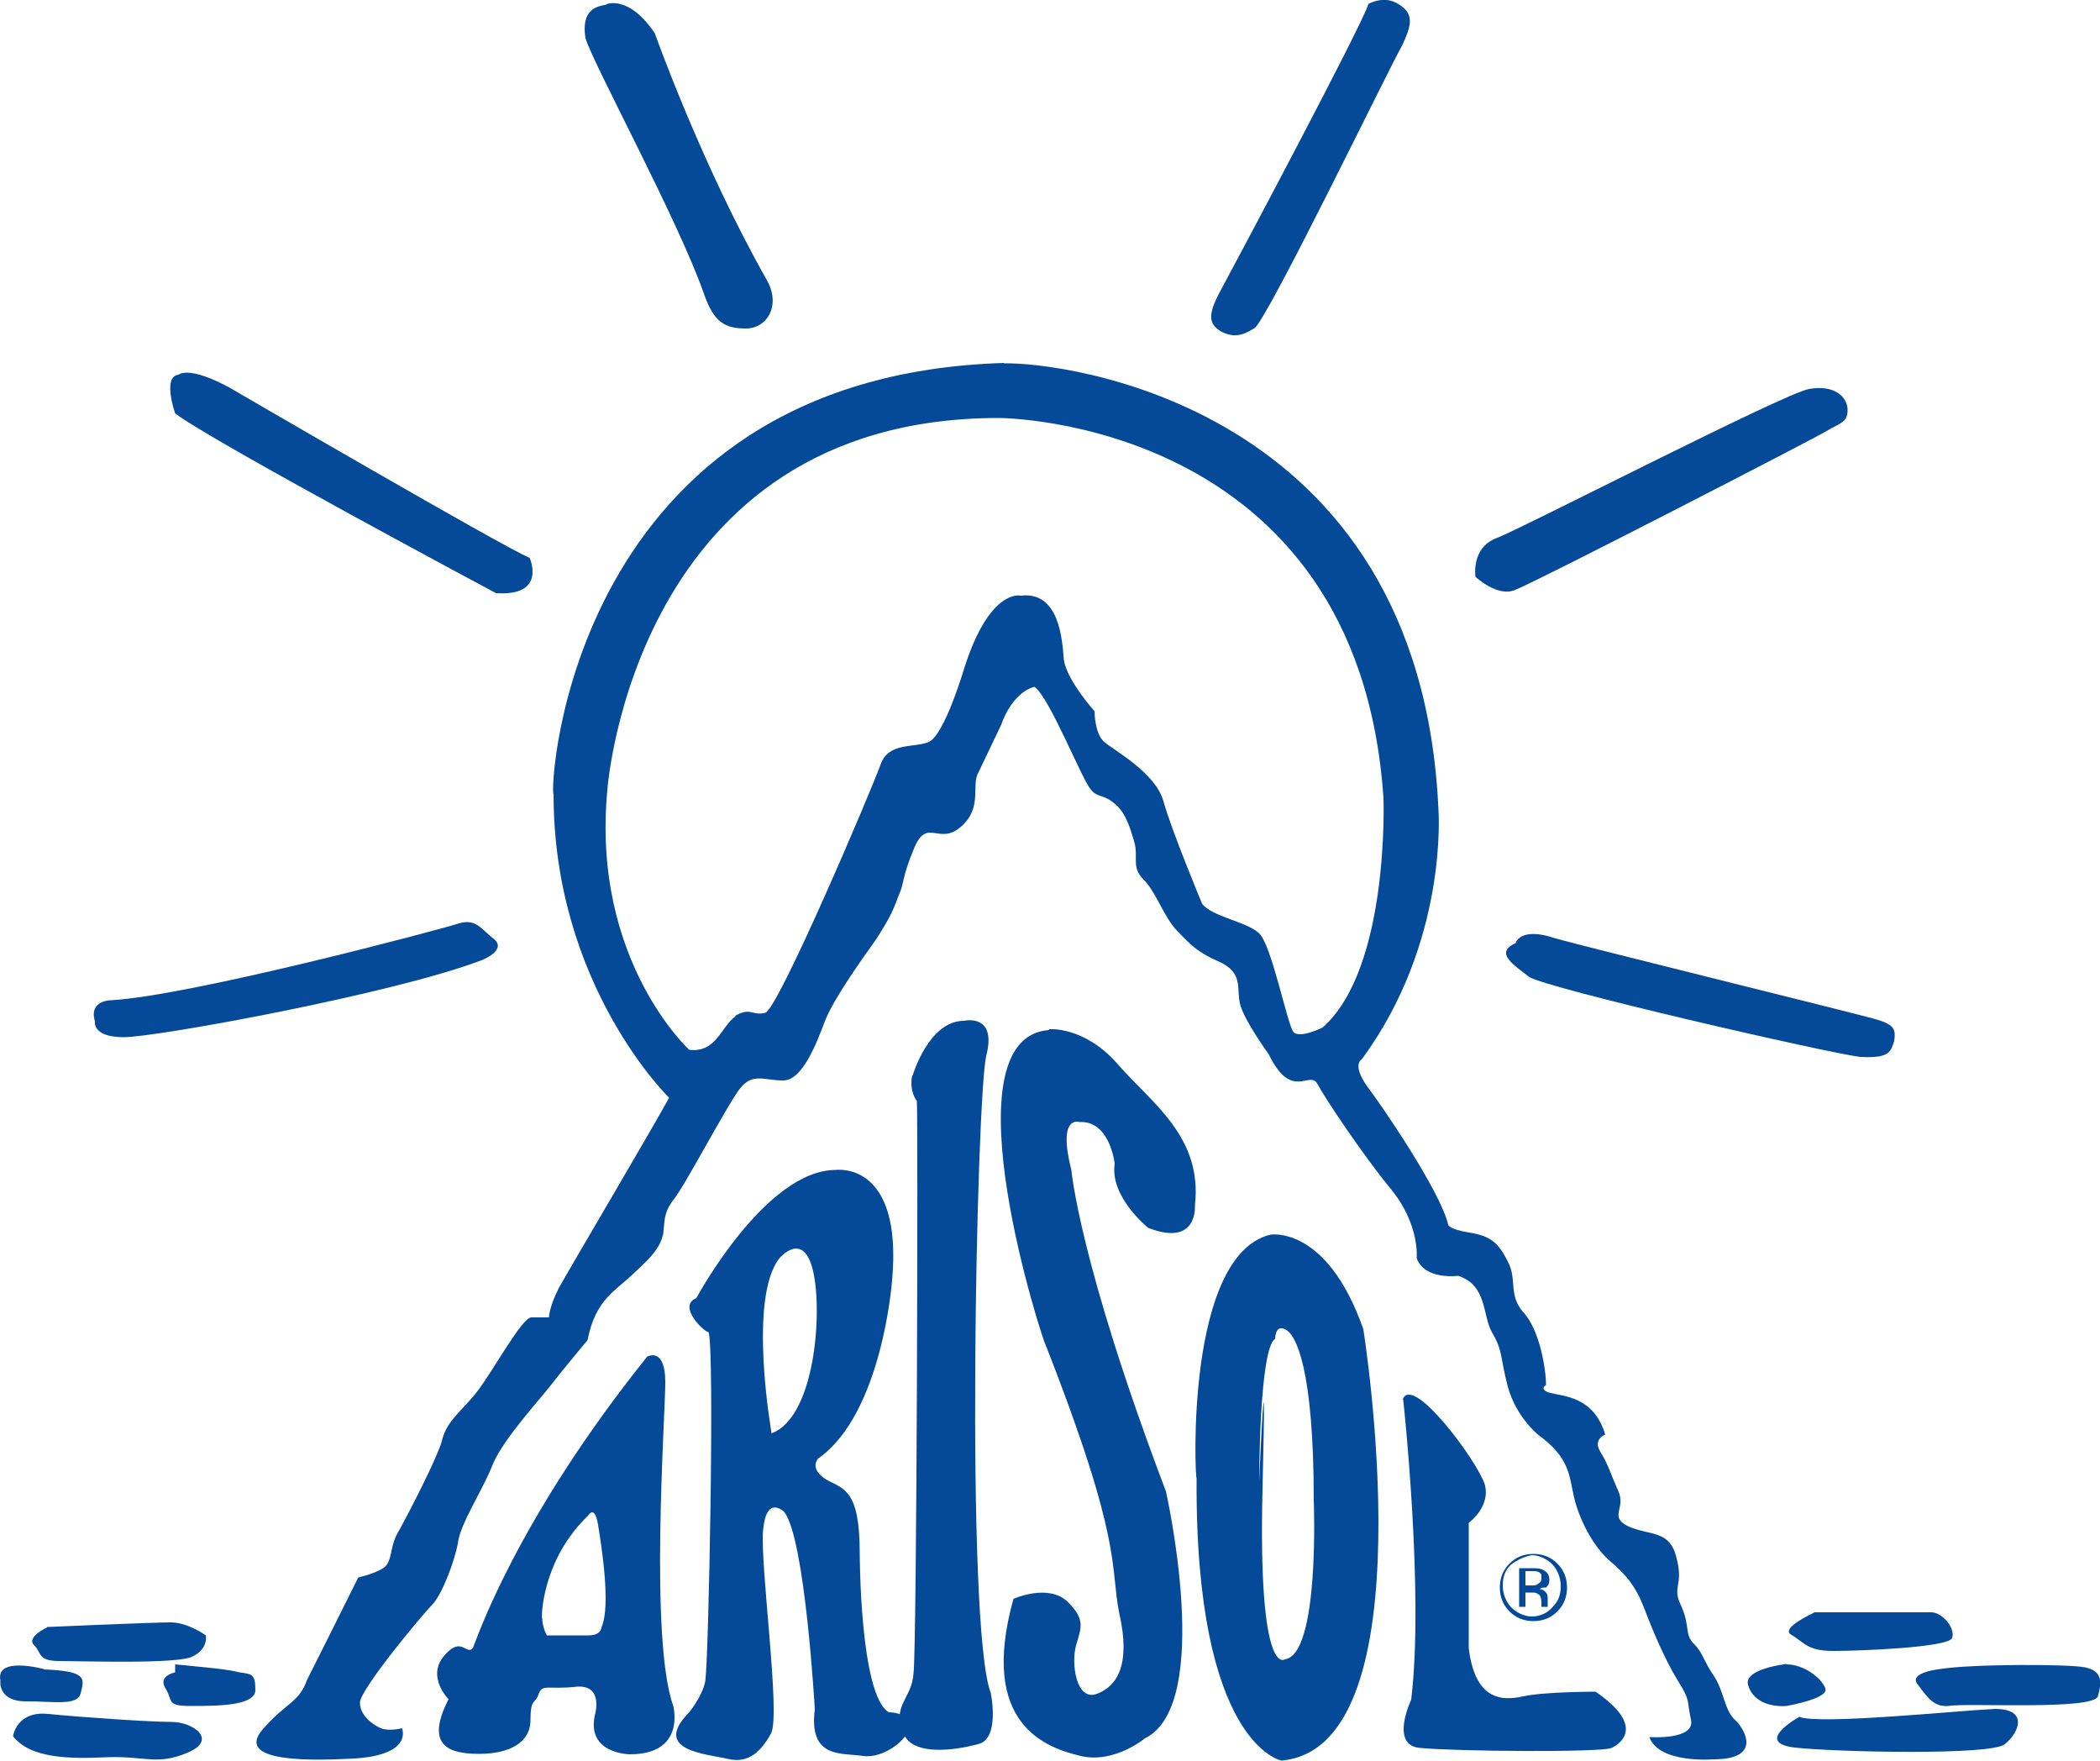 <?xml version="1.0" encoding="UTF-8"?><svg id="uuid-4152f3b7-b67e-4eab-9a56-0c9d7b8a4806" xmlns="http://www.w3.org/2000/svg" width="500" height="419.1" viewBox="0 0 500 419.1"><defs><style>.uuid-6f0e2a02-b94e-4496-bdcb-56894f0e9e83{fill:#044a98;}</style></defs><path class="uuid-6f0e2a02-b94e-4496-bdcb-56894f0e9e83" d="m26.4,238.1s-5.3,0-3.8,5c0,0-.8,3.8,6.9,3.8s64.1-10.3,85.1-18.3c0,0,6.1-2.3,3.1-5-3.1-2.3-4.2-5-8.4-3.8-4.6,1.5-63.8,17.2-82.8,18.3"/><path class="uuid-6f0e2a02-b94e-4496-bdcb-56894f0e9e83" d="m42.5,89.2s2.3-2.3,12.2,3.1c0,0,64.9,37.8,71.4,40.5,0,0,4.2,9.2-8,8.4,0,0-68-36.3-76.4-42.8,0,0-3.1-8.8.8-9.2"/><path class="uuid-6f0e2a02-b94e-4496-bdcb-56894f0e9e83" d="m144.4,1s5.3-2.3,11.5,6.9c0,0,11.1,31.3,26.7,58.8,3.4,6.1,0,11.5-5,11.5s-7.6-1.5-9.9-8c-6.1-17.6-26.3-54.6-28.3-61.1-1.1-6.9,2.7-7.6,5-8"/><path class="uuid-6f0e2a02-b94e-4496-bdcb-56894f0e9e83" d="m325.7,1s3.8-2.3,7.3,0c3.8,2.3,3.1,5,.8,9.9-2.7,4.6-32.1,65.3-35.1,67.2s-5,2.3-8,.8c-3.1-1.9-3.1-4.2,0-9.9,3.1-5.7,33.6-63,35.1-68"/><path class="uuid-6f0e2a02-b94e-4496-bdcb-56894f0e9e83" d="m351.3,137.3s-1.1-6.9,5-9.2c6.1-2.3,68.3-34.4,74.4-35.5s9.2,1.9,9.2,5-1.9,3.1-5,5-69.9,36.3-74.1,37.8c-4.2,1.9-9.5-3.1-9.5-3.1"/><path class="uuid-6f0e2a02-b94e-4496-bdcb-56894f0e9e83" d="m360.9,224.4s1.1-3.8,9.2-1.1c8,2.3,73.3,18.3,77.1,19.5s4.2,2.3,3.8,5c-.8,2.3-.8,4.2-8,3.8-7.3-.8-75.2-16.4-79-19.1-3.4-2.7-8.4-5.7-3.1-8"/><path class="uuid-6f0e2a02-b94e-4496-bdcb-56894f0e9e83" d="m174.9,241.9c3.8-2.3,4.2,0,7.3-.8,3.1-.8,25.6-53.8,27.5-59.2,1.9-5.3,8-3.8,11.5-5.3,3.8-1.9,8.4-17.6,8.4-17.6,6.1-19.1,13.4-17.2,13.4-17.2,9.2-1.1,9.9,10.3,10.3,15.3.8,5,7.3,12.2,7.3,12.2,0,0,0,5.3,2.3,7.3s12.2,7.3,14.1,14.1c1.9,6.9,9.2,24.4,9.2,24.4,2.3,3.1,10.3,4.2,13.4,6.9,3.1,2.3,6.9,22.1,8.4,23.7s6.9-1.1,6.9-1.1c16-14.1,14.5-54.6,14.5-54.6-6.1-90.5-91.6-90.5-91.6-90.5-87,0-93.2,88.6-93.2,88.6-3.8,40.5,19.5,61.8,19.5,61.8,6.5.8,7.6-5.7,11.1-8m63.8-155.4c13-.4,99.3,9.2,103.5,106.5,0,0,2.3,31.3-18.3,59.2,0,0-2.3,1.1,1.1,6.1,3.8,5,17.6,25.2,19.5,33.2,0,0,0,1.1,5,1.9,5,.8,6.9,2.3,9.2,6.9,2.3,4.2,0,8,3.8,12.2,3.8,4.2,5.3,13.4,5.3,17.2,0,0-1.9,1.1,1.1,1.9s10.3.8,13,9.9c0,0-3.1,1.1-1.1,4.2,1.9,3.1,2.3,5,4.2,9.2,1.9,4.2-2.3,6.1,2.3,8.4,5,2.3,9.9.8,11.5,7.3,1.9,6.9-1.1,6.9,1.1,11.5,2.3,5,.8,6.9,3.1,9.2,2.3,2.3,2.3,4.2,5,8,2.3,3.8,2.3,8,5,10.3,2.3,2.3,6.1,9.2-5.3,9.2,0,0-13,1.1-15.3-5.3,0,0,11.1.8,9.9-4.2-1.1-5,0-4.2-3.1-9.2s-6.1-12.2-8-17.2c-1.9-5-4.2-8-8.4-11.5-4.2-3.8-7.3-10.3-8.4-15.3-1.1-5-1.1-9.2-8.4-14.5,0,0-5.3-4.2-7.3-11.5-1.9-7.3-1.1-8.4-3.8-13-2.3-4.2-1.1-11.1-8-13.4,0,0-8,1.1-9.9-4.2,0,0,.8-8-6.1-16.4-6.9-8.4-16-22.1-17.6-25.2-1.9-3.1-6.1,4.2-11.5-6.9,0,0-6.1-8.4-6.9-12.2-.8-3.8.8-7.3-5-9.9-5.3-2.3-6.9-4.2-9.9-7.3-3.1-3.1-5-9.2-8-12.2-3.1-3.1-1.1-5.3-2.3-9.2-1.1-3.8-2.3-7.3-5-9.2-2.3-1.9-3.8-1.1-5.3-3.1-1.9-1.9-9.9-22.1-13.4-24.4,0,0-5,.8-8,9.2,0,0-3.8,8-5.3,11.1-1.9,3.1,1.1,8.4-4.2,13s-8-2.3-11.1,5c-3.1,7.3-2.3,8.4-3.8,11.5-1.1,3.1-1.9,5-5.3,10.3-3.8,5.3-10.3,14.5-12.2,19.5s-5.3,14.1-9.9,14.1-7.3-1.9-10.3,1.9-13.4,23.7-16,26.7c-2.3,3.1-1.9,5-2.3,8-.8,3.1-2.3,5-6.9,9.2-4.2,4.2-9.2,6.1-11.1,16,0,0-6.1,7.3-8.4,10.3-2.3,3.1-11.5,13-14.1,19.1-2.3,6.1-8,14.5-8.4,19.1-.8,4.2-3.8,12.2-6.1,14.5-2.3,2.3-17.2,20.2-17.2,23.3s3.1,5.3,5,6.1,5,0,5,0c0,0,3.1,6.9-13.4,7.3-16.4.8-25.2-1.1-19.5-7.3,5.3-6.1,8.4-6.1,10.3-11.5,0,0,9.2-18.3,12.2-24.4,0,0,3.8-.8,6.1-2.3,2.3-1.9,1.1-5,3.8-9.2,2.3-4.2,8.4-16,9.9-20.6,1.1-5,4.2-6.9,8-11.5,3.8-4.6,11.1-18.3,13.4-18.3h4.2s0-2.3,2.3-6.9c2.3-4.2,24.4-41.6,26.3-45.4,0,0-27.5-26.7-27.5-72.2-1.1-1.1,3.8-99.6,107.3-102.7"/><path class="uuid-6f0e2a02-b94e-4496-bdcb-56894f0e9e83" d="m3.1,413.3s.8-6.1,8.4-5.3c8,.8,24.4,1.9,29.4,1.9s11.1,4.2,3.8,7.3c-7.3,3.1-9.9.8-19.1,1.1-8.8.4-18.3.4-22.5-5"/><path class="uuid-6f0e2a02-b94e-4496-bdcb-56894f0e9e83" d="m10.4,397.3s-11.5-3.1-10.3,2.7c0,0-.8,5,6.1,5s12.2,1.1,13-1.9c.8-3.4,1.9-5.3-8.8-5.7"/><path class="uuid-6f0e2a02-b94e-4496-bdcb-56894f0e9e83" d="m41.7,398.1s-4.2.8-2.3,3.8,0,4.2,6.1,4.2,15.3,0,15.3-3.8-.8-3.8-3.8-4.2c-3.1-.8-7.3-1.1-15.3-1.9"/><path class="uuid-6f0e2a02-b94e-4496-bdcb-56894f0e9e83" d="m11.2,387.4s-5,2.3-3.1,4.2.8,3.8,6.1,3.8,28.3.8,31.7-1.1c3.8-1.9,3.1-5,3.1-5,0,0-4.2-3.1-8.4-3.1-4.2,0-29.4,1.1-29.4,1.1"/><path class="uuid-6f0e2a02-b94e-4496-bdcb-56894f0e9e83" d="m425.4,396.1s-10.3,1.1-9.2,5c1.1,3.8,5,5.3,9.2,5,4.2-.8,9.9-2.3,9.2-4.2-.8-2.3-5-5.7-9.2-5.7"/><path class="uuid-6f0e2a02-b94e-4496-bdcb-56894f0e9e83" d="m431.9,383.9s-8.4,3.8-5.3,5.3c3.1,1.9,3.8,3.8,9.9,3.8s27.5-.8,28.3-3.1c.8-2.3-2.3-6.1-5-6.1h-27.9Z"/><path class="uuid-6f0e2a02-b94e-4496-bdcb-56894f0e9e83" d="m462,397.3s-8,.8-5.3,3.8c2.3,3.1,3.8,5.3,7.3,5,3.8-.8,34.4,1.1,35.5-2.3,1.1-3.8.8-6.1-3.1-6.9-3.8-.8-27.1-.8-34.4.4"/><path class="uuid-6f0e2a02-b94e-4496-bdcb-56894f0e9e83" d="m428.4,408.7s-11.1,6.1-1.1,7.3c9.9,1.1,47,1.9,50-.8,3.1-2.3,6.1-8.4-2.3-8.4-8.8.4-41.6,3.8-46.6,1.9"/><path class="uuid-6f0e2a02-b94e-4496-bdcb-56894f0e9e83" d="m334.1,333.2s5,45.8,1.9,71.4c0,0-5.3,11.1,2.3,11.5,8,.8,42.8,1.1,45.4,0,2.3-1.1,8-5.3-3.8-13.4,0,0-12.2,0-17.2,1.1-5,1.1-11.5,1.1-13-11.5v-29.8s5.3-3.8,3.8-9.2c-1.9-5.7-17.2-26.3-19.5-20.2"/><path class="uuid-6f0e2a02-b94e-4496-bdcb-56894f0e9e83" d="m129.1,385.1c0,2.3,1.1,4.2,1.1,4.2h9.9c3.1,0,3.1-1.9,3.1-1.9,2.3-5,0-19.5-.8-24.4s-2.3-2.3-2.3-2.3c-10.3,9.9-11.1,22.1-11.1,24.4m25.2-62.2s4.2-2.3,4.2,6.1-3.8,61.1,1.9,77.1c0,0,3.1,11.5-10.3,11.5,0,0-10.3,0-8.4-9.2,0,0,2.3-7.3-4.2-6.9-6.9.8-8.4-.8-9.2,1.9-.8,2.3-1.9.8-1.9,6.1s-5,8-12.2,8-13-1.9-7.3-13c0,0-5.3-5.3-1.1-10.3,4.2-5,5.3,0,6.9-1.9.8-1.9,10.3-30.5,41.6-69.5"/><path class="uuid-6f0e2a02-b94e-4496-bdcb-56894f0e9e83" d="m183.7,341.2c10.3-3.8,12.2-28.6,9.9-38.6-2.3-9.9-8-3.1-8-3.1-7.6,9.5-1.9,41.6-1.9,41.6m-17.9-32.1s16.4-30.5,33.2-30.5c0,0,16-2.3,13.4,26.3,0,0-2.3,31.7-17.6,42.4,0,0-2.3,2.3,1.9,5,4.2,2.3,8,2.3,8,17.6,0,0,0,33.6,6.9,37.8,0,0,5,0,5,3.1s-6.1,8-11.1,7.3c-5-.8-13,.8-11.5-11.1,0,0-2.3-40.8-7.3-47,0,0-4.2-4.2-5,4.2s4.2,43.9,1.9,48.5c-2.3,4.2-5.3,7.3-10.3,6.1s-18.3-1.9-9.2-11.1c0,0,3.1-3.8,3.8-7.3.8-3.8,2.3-79.4.8-83.2-1.1,0-7.3-6.1-3.1-8"/><path class="uuid-6f0e2a02-b94e-4496-bdcb-56894f0e9e83" d="m217.3,256s3.8-13,12.2-13c0,0,8-1.9,5.3,8.4-2.3,10.3-5,135.9,1.1,151.6,0,0,2.3,11.1-3.1,12.2,0,0-14.5,4.2-17.6-2.3-3.1-6.9,1.9-8.4,2.3-14.5.8-6.1,1.1-132.1.8-136.3,0,0-1.9-2.3-1.1-6.1"/><path class="uuid-6f0e2a02-b94e-4496-bdcb-56894f0e9e83" d="m249.8,245h0s8.4-.8,16.4,8.4c8,9.2,20.2,17.2,18.3,33.6,0,0,.8,9.9-11.1,5.3,0,0-9.2-7.3-8-15.3,0,0-1.1-10.3-8.4-9.9,0,0-5.3-1.9-1.9,11.5,0,0,1.9,22.1,22.5,76.4,0,0,11.5,50.8-5,58.8,0,0-7.3,6.1-15.3,4.2-8-1.9-24.4-7.3-16-37.4,0,0,8.4-3.8,13,.8,4.2,4.2,3.1,6.1,1.9,10.3s0,13.4,5,11.5c5-1.9,8-7.3,5.3-19.1-2.3-11.5,1.1-16.4-17.6-64.1,0,1.1-24.4-72.9.8-74.8"/><path class="uuid-6f0e2a02-b94e-4496-bdcb-56894f0e9e83" d="m299.8,352.6s1.9-43.5.8,1.9c-1.1,45.4,5.3,40.5,5.3,40.5,8.4-1.1,6.9-37.8,6.9-37.8,0-31.3-4.2-39.7-6.9-40.8-2.3-1.1-2.3,2.3-2.3,2.3-3.8,2.3-3.8,34-3.8,34m2.7-58.8s13.4-2.3,22.1,22.5c0,0,16,99.6-19.5,102.7,0,0-20.6-3.8-20.2-67.2-.4,0-2.7-53.1,17.6-58"/><path class="uuid-6f0e2a02-b94e-4496-bdcb-56894f0e9e83" d="m366.6,374.4c-.4-.4-1.1-.4-1.9-.4h-1.5v3.4h1.5c.8,0,1.1,0,1.5-.4.8-.4.8-.8.8-1.5s0-.8-.4-1.1m-1.9-1.1c1.1,0,1.9,0,2.7.4s1.5,1.1,1.5,2.3-.4,1.5-.8,1.9c-.8,0-1.1,0-1.5.4.8,0,1.1.4,1.5.8s.4,1.1.4,1.5v1.9h-1.5v-1.1c0-1.1-.4-1.9-.8-1.9-.4-.4-.8-.4-1.9-.4h-1.1v3.4h-1.5v-9.2s3.1,0,3.1,0Zm-5-.8c-1.5,1.5-1.9,3.1-1.9,5s.8,3.8,1.9,5,3.1,2.3,5,2.3,3.8-.8,5-2.3c1.5-1.5,1.9-3.1,1.9-5s-.8-3.8-1.9-5-3.1-2.3-5-2.3c-1.9.4-3.4,1.1-5,2.3m11.1,11.1c-1.5,1.5-3.4,2.3-5.7,2.3s-4.2-.8-5.7-2.3-2.3-3.4-2.3-5.7.8-4.2,2.3-5.7c1.5-1.5,3.4-2.3,5.7-2.3s4.2.8,5.7,2.3,2.3,3.4,2.3,5.7-.8,4.2-2.3,5.7"/></svg>